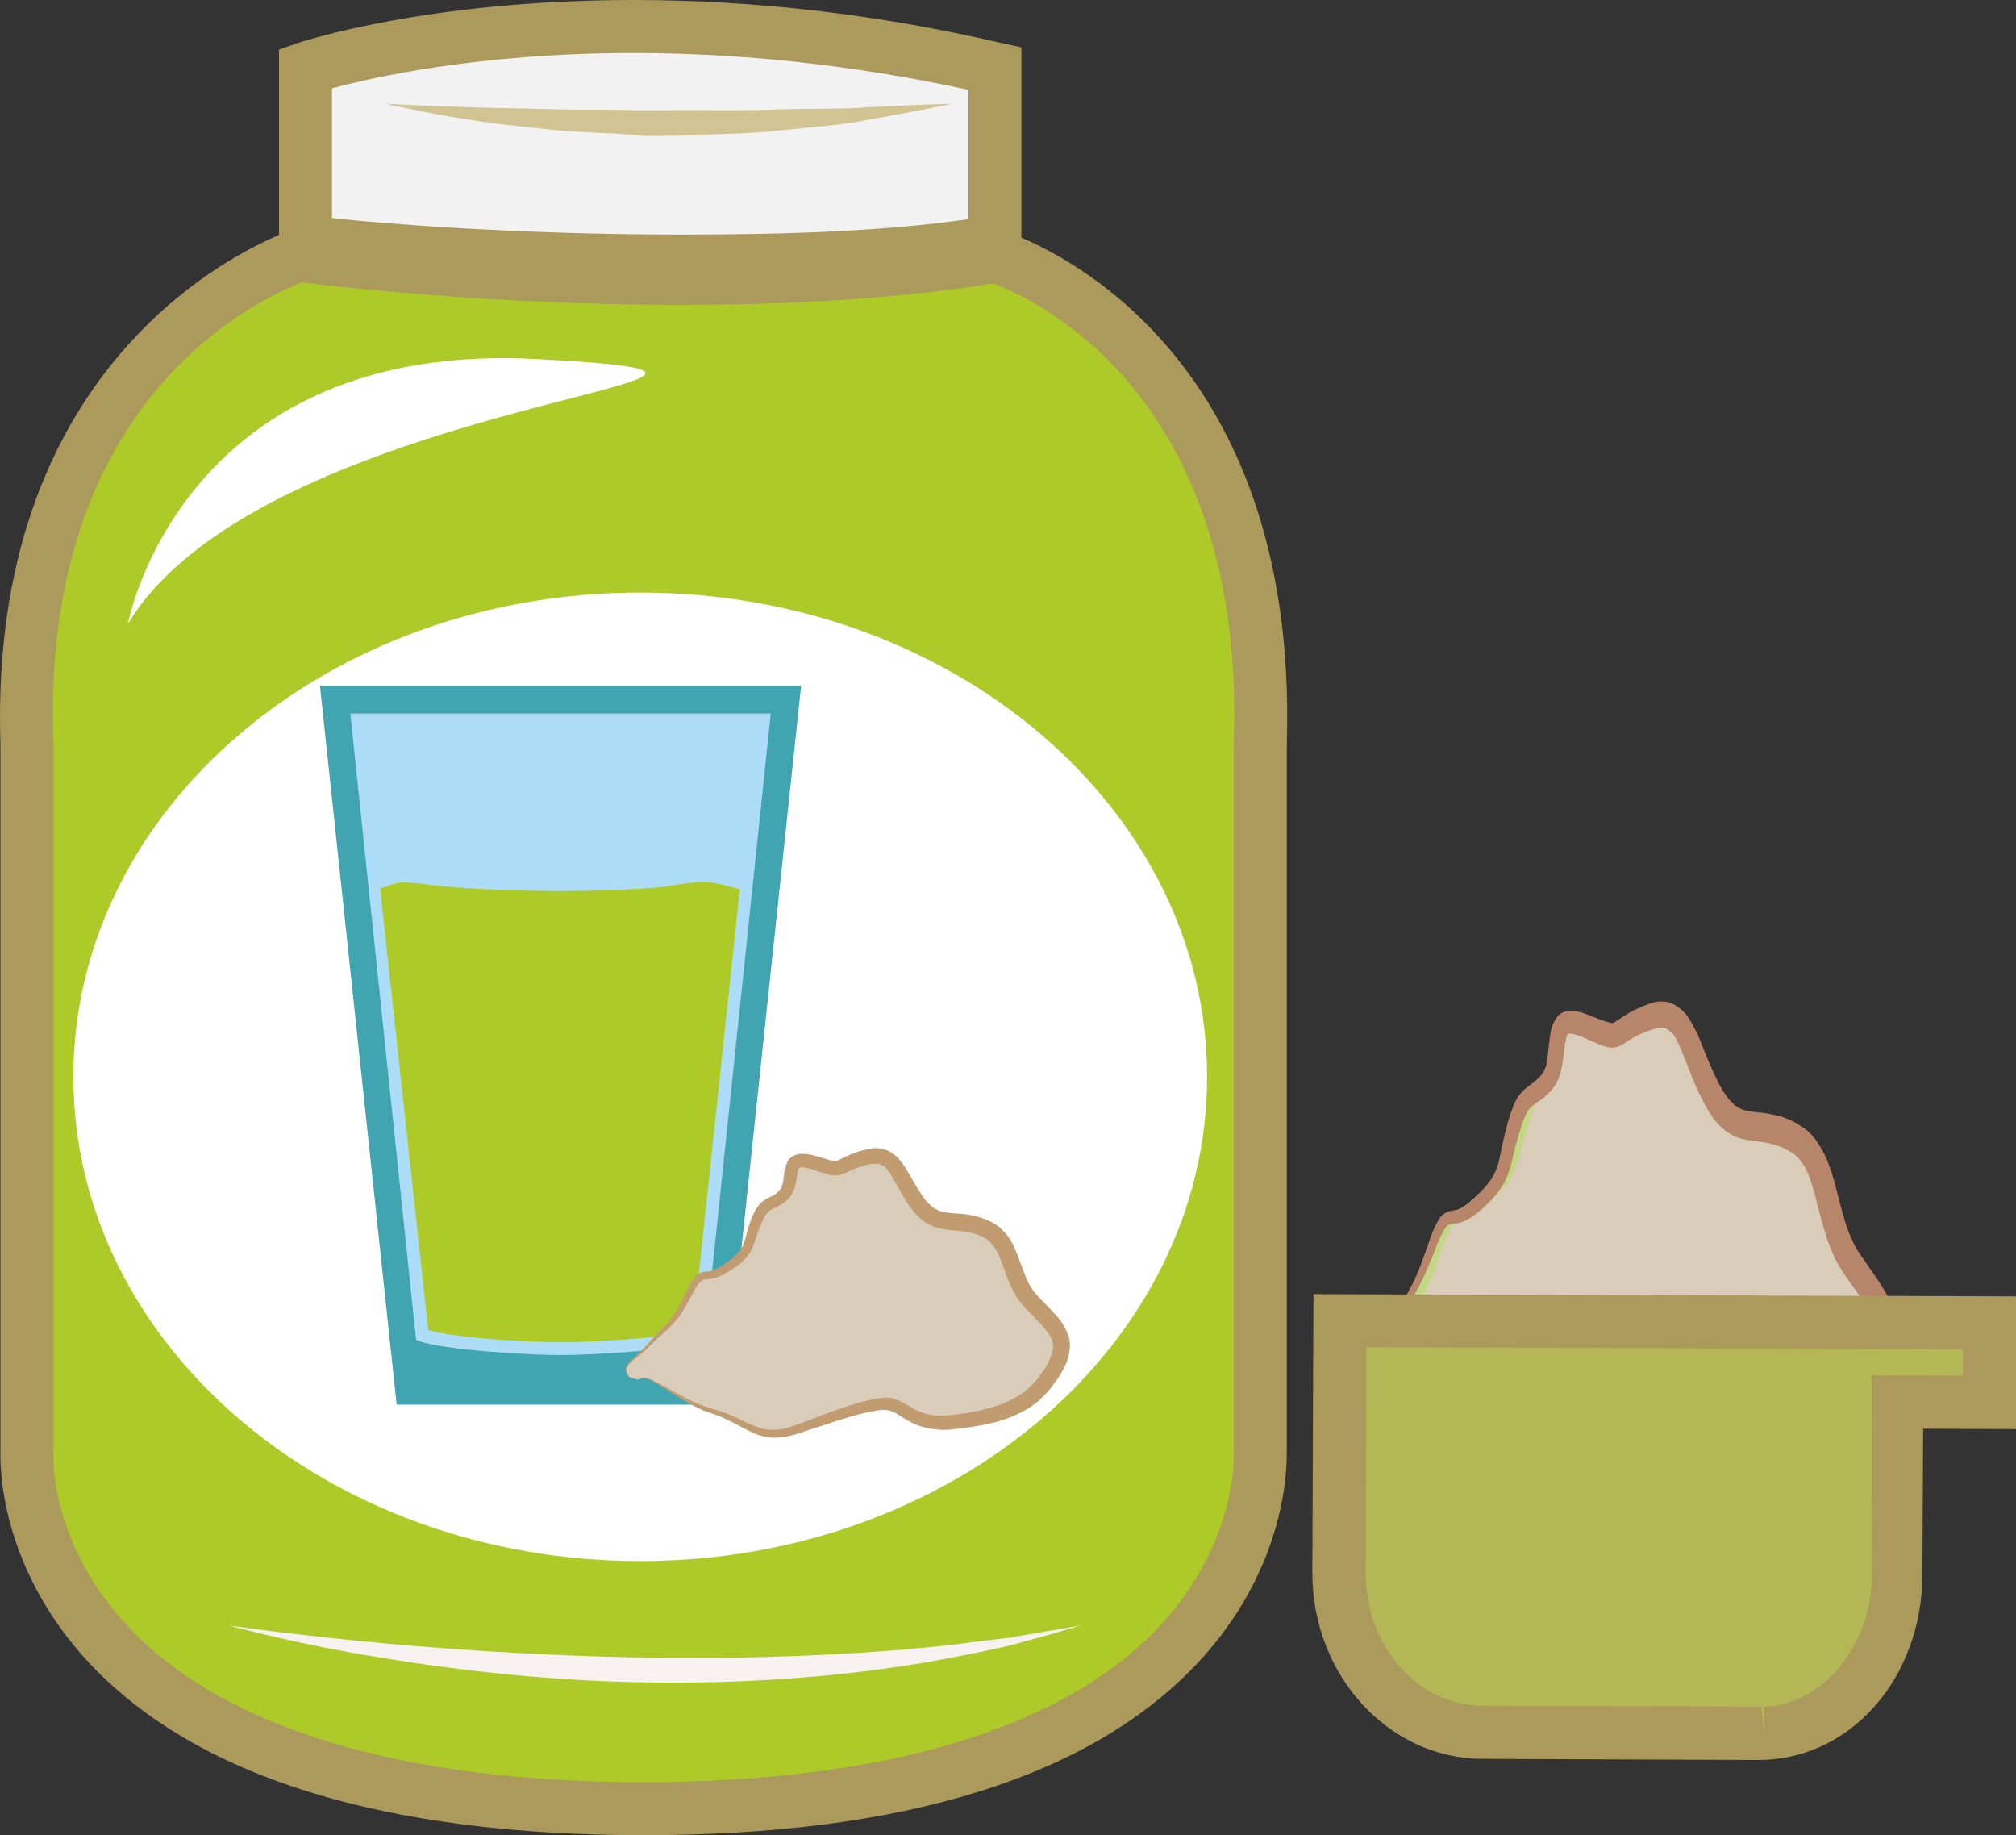 <?xml version="1.0" encoding="UTF-8" standalone="no"?>
<svg
   xmlns:dc="http://purl.org/dc/elements/1.1/"
   xmlns:cc="http://creativecommons.org/ns#"
   xmlns:rdf="http://www.w3.org/1999/02/22-rdf-syntax-ns#"
   xmlns:svg="http://www.w3.org/2000/svg"
   xmlns="http://www.w3.org/2000/svg"
   id="svg44"
   viewBox="0 0 5363.215 4881"
   style="clip-rule:evenodd;fill-rule:evenodd;image-rendering:optimizeQuality;shape-rendering:geometricPrecision;text-rendering:geometricPrecision"
   version="1.1"
   height="48.81mm"
   width="53.632mm"
   xml:space="preserve"><rect x="0" y="0" width="5363.215" height="4881" fill="#333333" stroke="none"/>
 <defs
   id="defs4">
  <style
   id="style2"
   type="text/css">
   <![CDATA[
    .fil12 {fill:#AECA29}
    .fil3 {fill:#AECA29;fill-rule:nonzero}
    .fil4 {fill:#AB9A5C;fill-rule:nonzero}
    .fil9 {fill:#B3B755;fill-rule:nonzero}
    .fil2 {fill:#B78569;fill-rule:nonzero}
    .fil14 {fill:#C29C71;fill-rule:nonzero}
    .fil1 {fill:#C2D884;fill-rule:nonzero}
    .fil8 {fill:#D1C492;fill-rule:nonzero}
    .fil13 {fill:#D9CDBA;fill-rule:nonzero}
    .fil0 {fill:#D9CDBA;fill-rule:nonzero}
    .fil5 {fill:#F2F2F2;fill-rule:nonzero}
    .fil6 {fill:#F7F1F0;fill-rule:nonzero}
    .fil7 {fill:white;fill-rule:nonzero}
    .fil10 {fill:#ADDDF6;}
    .fil11 {fill:#40A4B1;}
   ]]>
  </style>
 </defs>
 <g
   transform="translate(-7862.785,-12407)"
   id="Vrstva_x0020_1">
  <path
   style="fill:#d9cdba;fill-rule:nonzero"
   id="path7"
   d="m 11508,16113 c 28,-35 123,98 238,145 114,48 148,142 268,86 121,-56 242,-123 302,-118 60,6 83,110 230,82 147,-28 235,-65 306,-216 72,-150 20,-206 -60,-320 -80,-113 -58,-282 -156,-339 -98,-57 -153,9 -218,-113 -65,-123 -70,-245 -169,-208 -98,37 -71,66 -136,37 -66,-28 -93,-38 -104,9 -11,47 0,104 -44,141 -44,38 -37,41 -65,135 -27,94 -24,100 -106,175 -82,75 -65,-16 -114,124 -50,140 -73,149 -123,225 -49,75 -115,89 -83,146 0,0 30,14 34,9 z"
   class="fil0" />
  <path
   style="fill:#c2d884;fill-rule:nonzero"
   id="path9"
   d="m 11520,16089 c 24,0 52,24 92,57 39,33 88,74 140,96 40,16 70,38 97,57 35,25 62,44 97,44 19,0 38,-5 61,-15 23,-11 47,-23 70,-34 101,-48 187,-90 241,-85 26,2 46,19 66,37 29,24 58,49 115,49 13,0 28,-2 44,-5 148,-28 226,-64 293,-205 63,-132 27,-183 -45,-283 l -14,-19 c -37,-53 -52,-114 -67,-173 -18,-72 -34,-133 -83,-161 -34,-21 -63,-24 -90,-27 -47,-6 -90,-11 -135,-94 -18,-35 -32,-70 -44,-100 -33,-83 -50,-119 -102,-99 -37,13 -55,26 -68,34 -11,8 -22,16 -37,16 -11,0 -23,-4 -45,-14 -29,-12 -53,-22 -66,-22 -4,0 -9,0 -14,19 -3,13 -4,26 -6,40 -3,37 -7,79 -44,111 -31,26 -32,30 -46,80 -3,13 -7,28 -13,46 l -6,22 c -22,75 -26,89 -105,161 -34,31 -53,37 -70,40 -9,2 -14,3 -40,77 -38,109 -62,142 -93,184 -9,13 -19,26 -31,44 -19,29 -40,49 -57,65 -30,30 -37,39 -28,58 5,2 10,4 14,5 5,-4 12,-6 19,-6 z m 426,290 c -46,0 -81,-25 -117,-51 -27,-19 -54,-39 -90,-54 -57,-23 -109,-66 -150,-101 -26,-22 -58,-48 -69,-48 0,2 -6,7 -16,7 -12,0 -30,-9 -37,-12 l -5,-3 -3,-5 c -28,-48 1,-76 32,-105 16,-16 35,-34 52,-59 12,-18 22,-33 32,-46 30,-41 51,-71 88,-175 29,-81 37,-94 66,-100 10,-1 24,-4 53,-31 72,-65 74,-73 95,-145 l 7,-22 c 5,-18 9,-33 12,-45 14,-52 18,-64 57,-98 26,-22 29,-54 32,-87 2,-15 3,-30 7,-45 2,-11 11,-46 48,-46 20,0 45,10 80,25 16,7 25,10 31,10 4,0 7,-2 18,-9 13,-9 34,-23 74,-38 14,-6 27,-8 39,-8 58,0 82,58 109,127 12,29 25,63 43,96 35,67 64,71 107,76 28,3 63,7 104,31 61,36 80,107 99,183 14,56 29,114 62,161 l 14,20 c 72,101 120,167 48,318 -73,153 -164,196 -319,225 -18,3 -34,5 -50,5 -70,0 -108,-32 -138,-58 -17,-15 -31,-27 -47,-28 -44,-4 -130,38 -222,82 -23,11 -47,23 -70,34 -28,12 -52,19 -76,19 z"
   class="fil1" />
  <path
   style="fill:#b78569;fill-rule:nonzero"
   id="path11"
   d="m 11508,16113 c 0,-1 0,1 -5,1 -5,-1 -13,-3 -29,-10 -2,-4 -7,-12 -10,-25 -4,-13 2,-33 13,-47 10,-16 24,-31 38,-50 15,-19 28,-44 46,-68 18,-25 38,-50 54,-82 18,-32 31,-70 46,-112 7,-21 14,-43 27,-65 3,-6 7,-12 12,-16 5,-5 11,-8 17,-10 11,-2 19,-3 27,-6 15,-6 31,-19 46,-34 8,-8 16,-16 23,-24 l 10,-13 6,-7 4,-7 c 12,-19 18,-41 23,-70 6,-28 13,-60 22,-89 2,-7 5,-15 8,-22 2,-8 6,-16 10,-24 8,-16 23,-30 33,-37 10,-7 20,-15 28,-23 7,-7 13,-15 17,-26 4,-10 5,-24 7,-39 2,-16 3,-34 7,-54 0,-5 2,-11 3,-16 3,-6 5,-12 9,-18 6,-12 17,-20 27,-23 11,-3 19,-2 26,-1 8,1 15,3 21,5 26,9 53,22 72,26 l 3,1 c 1,0 2,0 2,0 2,-1 3,0 5,-1 2,-1 9,-6 14,-9 12,-9 25,-16 39,-24 13,-6 26,-12 41,-17 7,-3 15,-5 23,-6 9,-1 18,0 27,1 18,5 36,18 49,34 13,17 21,35 30,52 15,36 27,69 42,101 14,31 30,61 48,79 9,9 18,16 29,20 11,4 24,6 38,7 29,3 63,8 94,23 14,8 32,17 47,32 15,14 27,34 38,54 20,41 30,84 40,123 11,42 21,81 37,112 4,8 7,16 12,23 4,7 9,14 15,22 11,16 22,32 33,48 11,16 22,33 33,53 10,20 19,43 25,70 5,27 4,56 0,81 -2,13 -4,25 -8,36 -3,12 -7,23 -11,33 -8,21 -17,40 -27,57 -10,18 -18,36 -31,52 l -17,24 c -5,8 -13,14 -19,21 l -19,20 c -7,5 -15,10 -22,16 -56,41 -116,56 -172,68 -28,6 -57,12 -86,11 -30,0 -60,-7 -87,-23 -28,-15 -51,-40 -70,-55 -10,-7 -18,-11 -28,-12 -11,1 -22,0 -33,3 -47,10 -93,31 -137,50 -44,19 -86,38 -126,56 -21,9 -43,15 -65,15 -22,1 -43,-5 -62,-15 -37,-20 -67,-48 -97,-67 -15,-10 -30,-18 -44,-25 -15,-7 -29,-15 -43,-23 -26,-16 -49,-35 -70,-52 -40,-34 -70,-64 -92,-78 -11,-8 -21,-11 -27,-10 -6,1 -9,5 -9,5 0,0 2,-4 9,-6 6,-2 16,1 28,7 23,13 54,41 96,72 21,15 44,31 70,45 14,8 28,13 43,19 15,7 31,14 46,23 32,18 63,44 98,60 34,17 72,11 110,-7 40,-20 81,-41 125,-63 43,-22 89,-45 141,-59 12,-4 27,-5 41,-5 16,0 32,7 45,16 26,19 45,39 67,50 22,12 46,16 71,16 25,0 51,-7 78,-13 54,-13 109,-30 156,-66 6,-5 12,-9 17,-14 l 16,-17 c 5,-6 11,-10 16,-17 l 14,-21 c 10,-12 17,-29 26,-44 8,-16 16,-32 22,-49 3,-8 6,-17 8,-25 3,-8 4,-16 6,-24 2,-17 2,-31 -1,-46 -6,-29 -24,-60 -45,-90 -11,-15 -22,-31 -33,-46 -5,-7 -11,-17 -17,-26 -7,-9 -11,-20 -17,-30 -20,-42 -32,-87 -43,-129 -10,-40 -19,-77 -33,-106 -7,-13 -15,-25 -24,-34 -9,-9 -20,-15 -33,-22 -25,-12 -50,-17 -80,-20 -14,-2 -30,-4 -47,-10 -17,-7 -34,-18 -48,-33 -7,-7 -14,-15 -19,-24 -6,-8 -11,-16 -16,-25 -10,-18 -18,-35 -26,-52 -15,-35 -28,-71 -41,-102 -6,-14 -13,-29 -20,-38 -8,-9 -15,-14 -23,-17 -9,-1 -19,-1 -30,3 -11,3 -24,9 -36,14 -12,6 -23,12 -34,19 -7,5 -12,9 -22,13 -5,2 -10,3 -15,3 h -8 l -6,-1 -12,-3 -10,-4 c -7,-3 -14,-6 -19,-8 -12,-6 -24,-11 -35,-15 -6,-2 -12,-4 -16,-5 -5,-1 -10,-1 -12,-1 -1,1 -3,2 -4,3 0,1 0,2 -1,4 -1,2 -2,4 -2,8 -3,12 -5,28 -7,45 -2,18 -5,38 -12,57 -7,19 -19,34 -31,45 -11,11 -22,18 -33,25 -10,7 -15,12 -20,21 -3,5 -5,10 -8,16 -2,7 -5,13 -7,20 -9,27 -16,53 -23,81 -1,8 -3,15 -5,22 -2,8 -4,15 -7,23 -2,7 -6,14 -9,21 -3,7 -7,13 -11,19 l -6,9 -6,8 -12,14 c -9,9 -17,17 -26,25 -17,15 -36,29 -56,36 -11,3 -22,4 -29,5 -6,1 -10,5 -15,13 -10,16 -19,37 -26,57 -17,41 -32,80 -52,113 -19,32 -40,57 -58,79 -19,23 -34,47 -49,65 -16,18 -30,32 -41,46 -11,13 -17,29 -14,42 2,13 7,21 9,25 14,8 23,10 28,11 5,0 5,-2 5,-1 z"
   class="fil2" />
  <path
   style="fill:#aeca29;fill-rule:nonzero"
   id="path13"
   d="m 11215,14387 c 36,-970 -564,-1253 -705,-1299 v 1 c -812,132 -1835,0 -1835,0 v -9 c 0,0 -776,231 -741,1307 v 1882 c 0,0 -56,948 1641,948 1697,0 1640,-948 1640,-948 z"
   class="fil3" />
  <path
   style="fill:#ab9a5c;fill-rule:nonzero"
   id="path15"
   d="m 8666,13158 c -138,54 -696,327 -661,1226 v 1887 3 c -1,9 -9,241 203,464 254,267 727,409 1367,409 642,0 1116,-143 1370,-412 211,-225 200,-459 200,-461 v -5 -1882 c 33,-921 -518,-1180 -640,-1226 -240,38 -519,57 -832,57 -541,0 -1002,-59 -1007,-60 z m 909,4130 c -692,0 -1188,-154 -1473,-456 -243,-259 -239,-533 -238,-564 v -1881 c -37,-1115 783,-1372 791,-1374 l 91,-27 v 40 c 141,15 510,51 927,51 287,0 544,-17 766,-49 v -37 l 93,30 c 81,26 789,291 754,1368 v 1879 c 0,31 5,305 -239,564 -285,302 -780,456 -1472,456 z"
   class="fil4" />
  <path
   style="fill:#f2f2f2;fill-rule:nonzero"
   id="path17"
   d="m 8675,12589 v 453 8 c 0,0 1023,133 1835,0 v -1 -460 c -1094,-251 -1835,0 -1835,0 z"
   class="fil5" />
  <path
   style="fill:#ab9a5c;fill-rule:nonzero"
   id="path19"
   d="m 8746,12987 c 141,16 510,44 927,44 h 1 c 286,0 543,-9 765,-41 v -344 c -299,-65 -599,-98 -891,-98 -409,0 -694,65 -802,94 z m 928,185 h -1 c -541,0 -1002,-55 -1007,-56 l -61,-4 v -573 l 48,-17 c 13,-4 346,-115 895,-115 321,0 650,38 977,114 l 55,12 v 576 l -59,7 c -243,40 -528,56 -847,56 z"
   class="fil4" />
  <path
   style="fill:#f7f1f0;fill-rule:nonzero"
   id="path21"
   d="m 10739,16730 c 0,0 -30,9 -86,25 -28,8 -62,17 -102,28 -40,10 -86,19 -137,29 -203,41 -490,74 -808,70 -317,-3 -602,-43 -806,-79 -204,-37 -328,-73 -328,-73 0,0 508,78 1135,86 314,4 598,-12 802,-36 51,-7 97,-12 138,-17 40,-7 75,-13 104,-18 57,-9 88,-15 88,-15 z"
   class="fil6" />
  <path
   style="fill:#ffffff;fill-rule:nonzero"
   id="path23"
   d="m 8203,14066 c 0,0 141,-755 1089,-704 948,51 -717,90 -1089,704 z"
   class="fil7" />
  <path
   style="fill:#d1c492;fill-rule:nonzero"
   id="path25"
   d="m 10394,12683 c 0,0 -83,18 -218,42 -67,14 -149,20 -239,29 -90,10 -190,11 -294,12 -53,2 -104,-1 -153,-4 -49,-2 -97,-5 -142,-8 -90,-10 -171,-17 -239,-29 -67,-10 -122,-21 -159,-29 -38,-7 -58,-13 -58,-13 0,0 21,1 59,3 38,2 93,4 161,6 68,3 150,3 239,6 45,1 92,1 141,1 49,1 99,2 151,1 103,-1 202,2 291,-2 90,-3 171,0 239,-6 136,-7 221,-9 221,-9 z"
   class="fil8" />
  <path
   style="fill:#b3b755;fill-rule:nonzero"
   id="path27"
   d="m 13156,15925 h -247 l -323,-1 -1159,-4 -2,670 c -1,234 170,424 381,424 l 734,3 c 212,1 366,-188 367,-422 l 1,-459 248,1 z"
   class="fil9" />
  <path
   style="fill:#ab9a5c;fill-rule:nonzero"
   id="path29"
   d="m 11498,15990 -2,600 c -1,195 139,353 311,354 l 741,2 8,71 v -71 c 141,0 287,-151 287,-351 l -1,-530 243,1 v -70 z m 1043,1098 h -1 l -734,-3 c -250,-1 -452,-223 -452,-495 l 3,-741 1869,6 v 353 l -247,-1 -2,388 c -1,276 -192,493 -436,493 z"
   class="fil4" />
  <path
   style="fill:#ffffff;fill-rule:nonzero"
   id="path31"
   d="m 11074,15271 c 0,711 -675,1288 -1508,1288 -833,0 -1508,-577 -1508,-1288 0,-711 675,-1288 1508,-1288 833,0 1508,577 1508,1288 z"
   class="fil7" />
  <path
   style="fill:#adddf6;"
   id="path33"
   d="m 8795,14305 175,1666 c 171,51 604,59 769,-1 l 174,-1665 z"
   class="fil10" />
  <path
   style="fill:#40a4b1;"
   id="path35"
   d="m 8714,14231 h 1280 l -203,1912 h -873 z m 81,74 175,1666 c 78,29 311,40 384,40 74,0 306,-11 384,-40 l 175,-1666 z"
   class="fil11" />
  <path
   style="fill:#aeca29"
   id="path37"
   d="m 9831,14772 c -31,-7 -62,-18 -91,-19 -6,0 -12,0 -18,0 -33,2 -66,9 -98,13 -71,8 -199,11 -270,11 -85,0 -229,-4 -314,-13 -35,-3 -76,-11 -112,-10 -14,1 -33,10 -54,16 l 128,1175 c 88,23 273,32 352,32 79,0 264,-9 352,-32 z"
   class="fil12" />
  <path
   style="fill:#d9cdba;fill-rule:nonzero"
   id="path39"
   d="m 9565,16075 c 23,-20 100,58 194,86 93,27 121,83 219,49 98,-33 196,-72 245,-69 49,3 68,64 187,47 120,-16 191,-39 249,-127 58,-89 16,-122 -50,-188 -65,-67 -47,-166 -128,-199 -80,-34 -124,5 -177,-67 -54,-72 -58,-144 -139,-122 -80,22 -57,39 -111,22 -53,-16 -75,-22 -84,6 -9,28 0,61 -36,83 -35,22 -40,11 -62,66 -22,56 -9,73 -76,117 -66,44 -62,-11 -102,72 -40,83 -65,88 -105,132 -40,45 -78,54 -52,87 0,0 24,9 28,5 z"
   class="fil13" />
  <path
   style="fill:#c29c71;fill-rule:nonzero"
   id="path41"
   d="m 9565,16075 c 0,0 -1,1 -5,1 -3,0 -10,-1 -23,-5 -2,-3 -6,-7 -9,-15 -3,-8 2,-20 11,-28 8,-9 20,-18 31,-30 12,-11 23,-25 37,-40 15,-14 31,-29 44,-48 14,-18 25,-41 37,-66 6,-12 12,-25 22,-38 2,-4 5,-7 10,-10 4,-3 9,-4 13,-6 9,-1 15,-1 22,-3 13,-4 26,-11 38,-20 6,-5 13,-9 19,-14 l 8,-8 4,-4 4,-4 c 10,-11 14,-24 19,-41 4,-17 10,-36 17,-53 2,-4 4,-9 6,-13 2,-5 5,-9 9,-14 6,-10 18,-18 26,-22 8,-4 17,-8 23,-13 6,-5 11,-10 13,-16 4,-6 5,-14 6,-23 1,-9 2,-19 6,-31 0,-3 2,-7 3,-10 1,-4 3,-7 6,-11 6,-7 14,-11 23,-13 8,-2 15,-1 21,-1 6,1 11,2 17,3 21,5 43,13 58,16 h 3 c 1,0 1,0 2,0 1,0 2,0 4,-1 1,0 7,-3 11,-5 10,-5 20,-10 31,-14 11,-4 21,-8 34,-10 6,-2 12,-3 19,-4 7,-1 14,0 21,1 15,2 30,10 41,20 10,9 17,20 24,30 13,21 23,41 35,59 11,19 24,36 39,47 7,5 15,9 24,12 9,2 20,3 31,4 23,1 51,4 76,13 12,4 26,10 39,19 12,8 22,20 31,31 16,24 24,50 33,73 9,24 17,47 30,66 3,4 6,9 10,13 4,4 7,8 12,13 9,9 18,19 27,28 9,10 19,19 27,31 8,12 16,25 21,41 4,16 4,33 0,48 -1,8 -3,15 -6,21 -3,7 -6,13 -9,19 -7,13 -14,24 -22,34 -8,11 -15,22 -25,31 l -14,14 c -4,5 -10,8 -15,12 l -16,12 c -6,3 -11,6 -17,9 -46,25 -95,34 -140,41 -23,3 -46,7 -71,7 -24,-1 -48,-4 -71,-14 -22,-9 -41,-23 -57,-32 -8,-4 -15,-6 -23,-7 -8,0 -17,0 -27,2 -37,6 -75,18 -110,29 -36,12 -71,23 -104,34 -17,5 -34,8 -52,9 -18,0 -35,-3 -51,-9 -30,-12 -54,-28 -79,-39 -12,-6 -24,-11 -36,-15 -12,-4 -24,-8 -35,-13 -21,-10 -40,-21 -57,-31 -33,-20 -57,-37 -75,-46 -9,-4 -17,-6 -22,-6 -5,1 -7,4 -7,3 0,1 2,-2 7,-3 5,-1 13,0 23,4 18,8 44,24 78,42 17,9 36,19 58,27 10,4 22,8 34,11 12,4 25,8 38,13 26,11 52,26 79,35 28,10 59,7 90,-4 33,-12 66,-24 102,-38 35,-12 72,-26 114,-34 11,-3 22,-3 34,-4 13,1 26,5 37,10 21,11 36,23 55,29 17,7 37,10 57,9 21,0 42,-4 64,-7 44,-8 89,-18 127,-40 4,-2 9,-5 14,-8 l 13,-9 c 4,-4 9,-7 12,-11 l 12,-12 c 8,-7 14,-17 21,-26 7,-9 13,-19 18,-29 2,-5 5,-10 6,-15 2,-4 3,-9 5,-14 2,-10 2,-18 -1,-27 -5,-17 -20,-35 -37,-52 -9,-10 -18,-19 -27,-28 -4,-4 -9,-9 -14,-15 -5,-5 -9,-12 -14,-18 -16,-24 -26,-51 -35,-76 -8,-23 -16,-45 -27,-61 -6,-8 -12,-16 -20,-20 -7,-6 -16,-10 -27,-14 -20,-7 -41,-9 -65,-11 -12,-1 -25,-2 -39,-6 -14,-4 -27,-11 -39,-19 -5,-5 -11,-9 -15,-14 -5,-5 -9,-10 -13,-15 -8,-10 -15,-20 -21,-31 -13,-20 -23,-41 -34,-59 -5,-9 -11,-17 -17,-23 -6,-5 -11,-8 -18,-9 -8,-1 -16,-1 -25,1 -9,2 -20,6 -29,8 -10,4 -19,7 -28,12 -5,2 -10,5 -18,7 -4,2 -8,2 -12,2 h -6 -5 l -10,-2 -8,-3 c -6,-1 -11,-3 -16,-4 -10,-4 -20,-7 -28,-9 -5,-1 -10,-2 -14,-3 -4,-1 -8,0 -9,0 -1,0 -2,0 -3,1 0,1 -1,2 -1,2 -1,2 -2,3 -2,5 -2,7 -3,17 -5,27 -2,10 -4,22 -10,33 -6,12 -15,21 -25,27 -9,7 -18,10 -27,15 -8,4 -12,7 -16,12 -2,3 -5,6 -6,10 -2,3 -4,7 -6,11 -8,16 -13,32 -18,48 -2,5 -3,9 -5,13 -1,4 -3,9 -5,13 -2,5 -5,9 -7,13 -3,4 -6,8 -9,11 l -5,5 -5,5 -10,9 c -7,5 -14,9 -21,14 -14,9 -29,17 -46,21 -8,2 -17,3 -23,3 -5,1 -8,3 -13,8 -8,9 -15,22 -21,34 -13,24 -25,47 -41,66 -16,19 -33,34 -48,47 -15,13 -27,27 -40,38 -12,11 -24,19 -32,27 -10,8 -14,18 -12,25 2,8 6,12 7,15 13,4 20,6 23,6 4,0 5,-1 5,-1 z"
   class="fil14" />
 </g>
</svg>